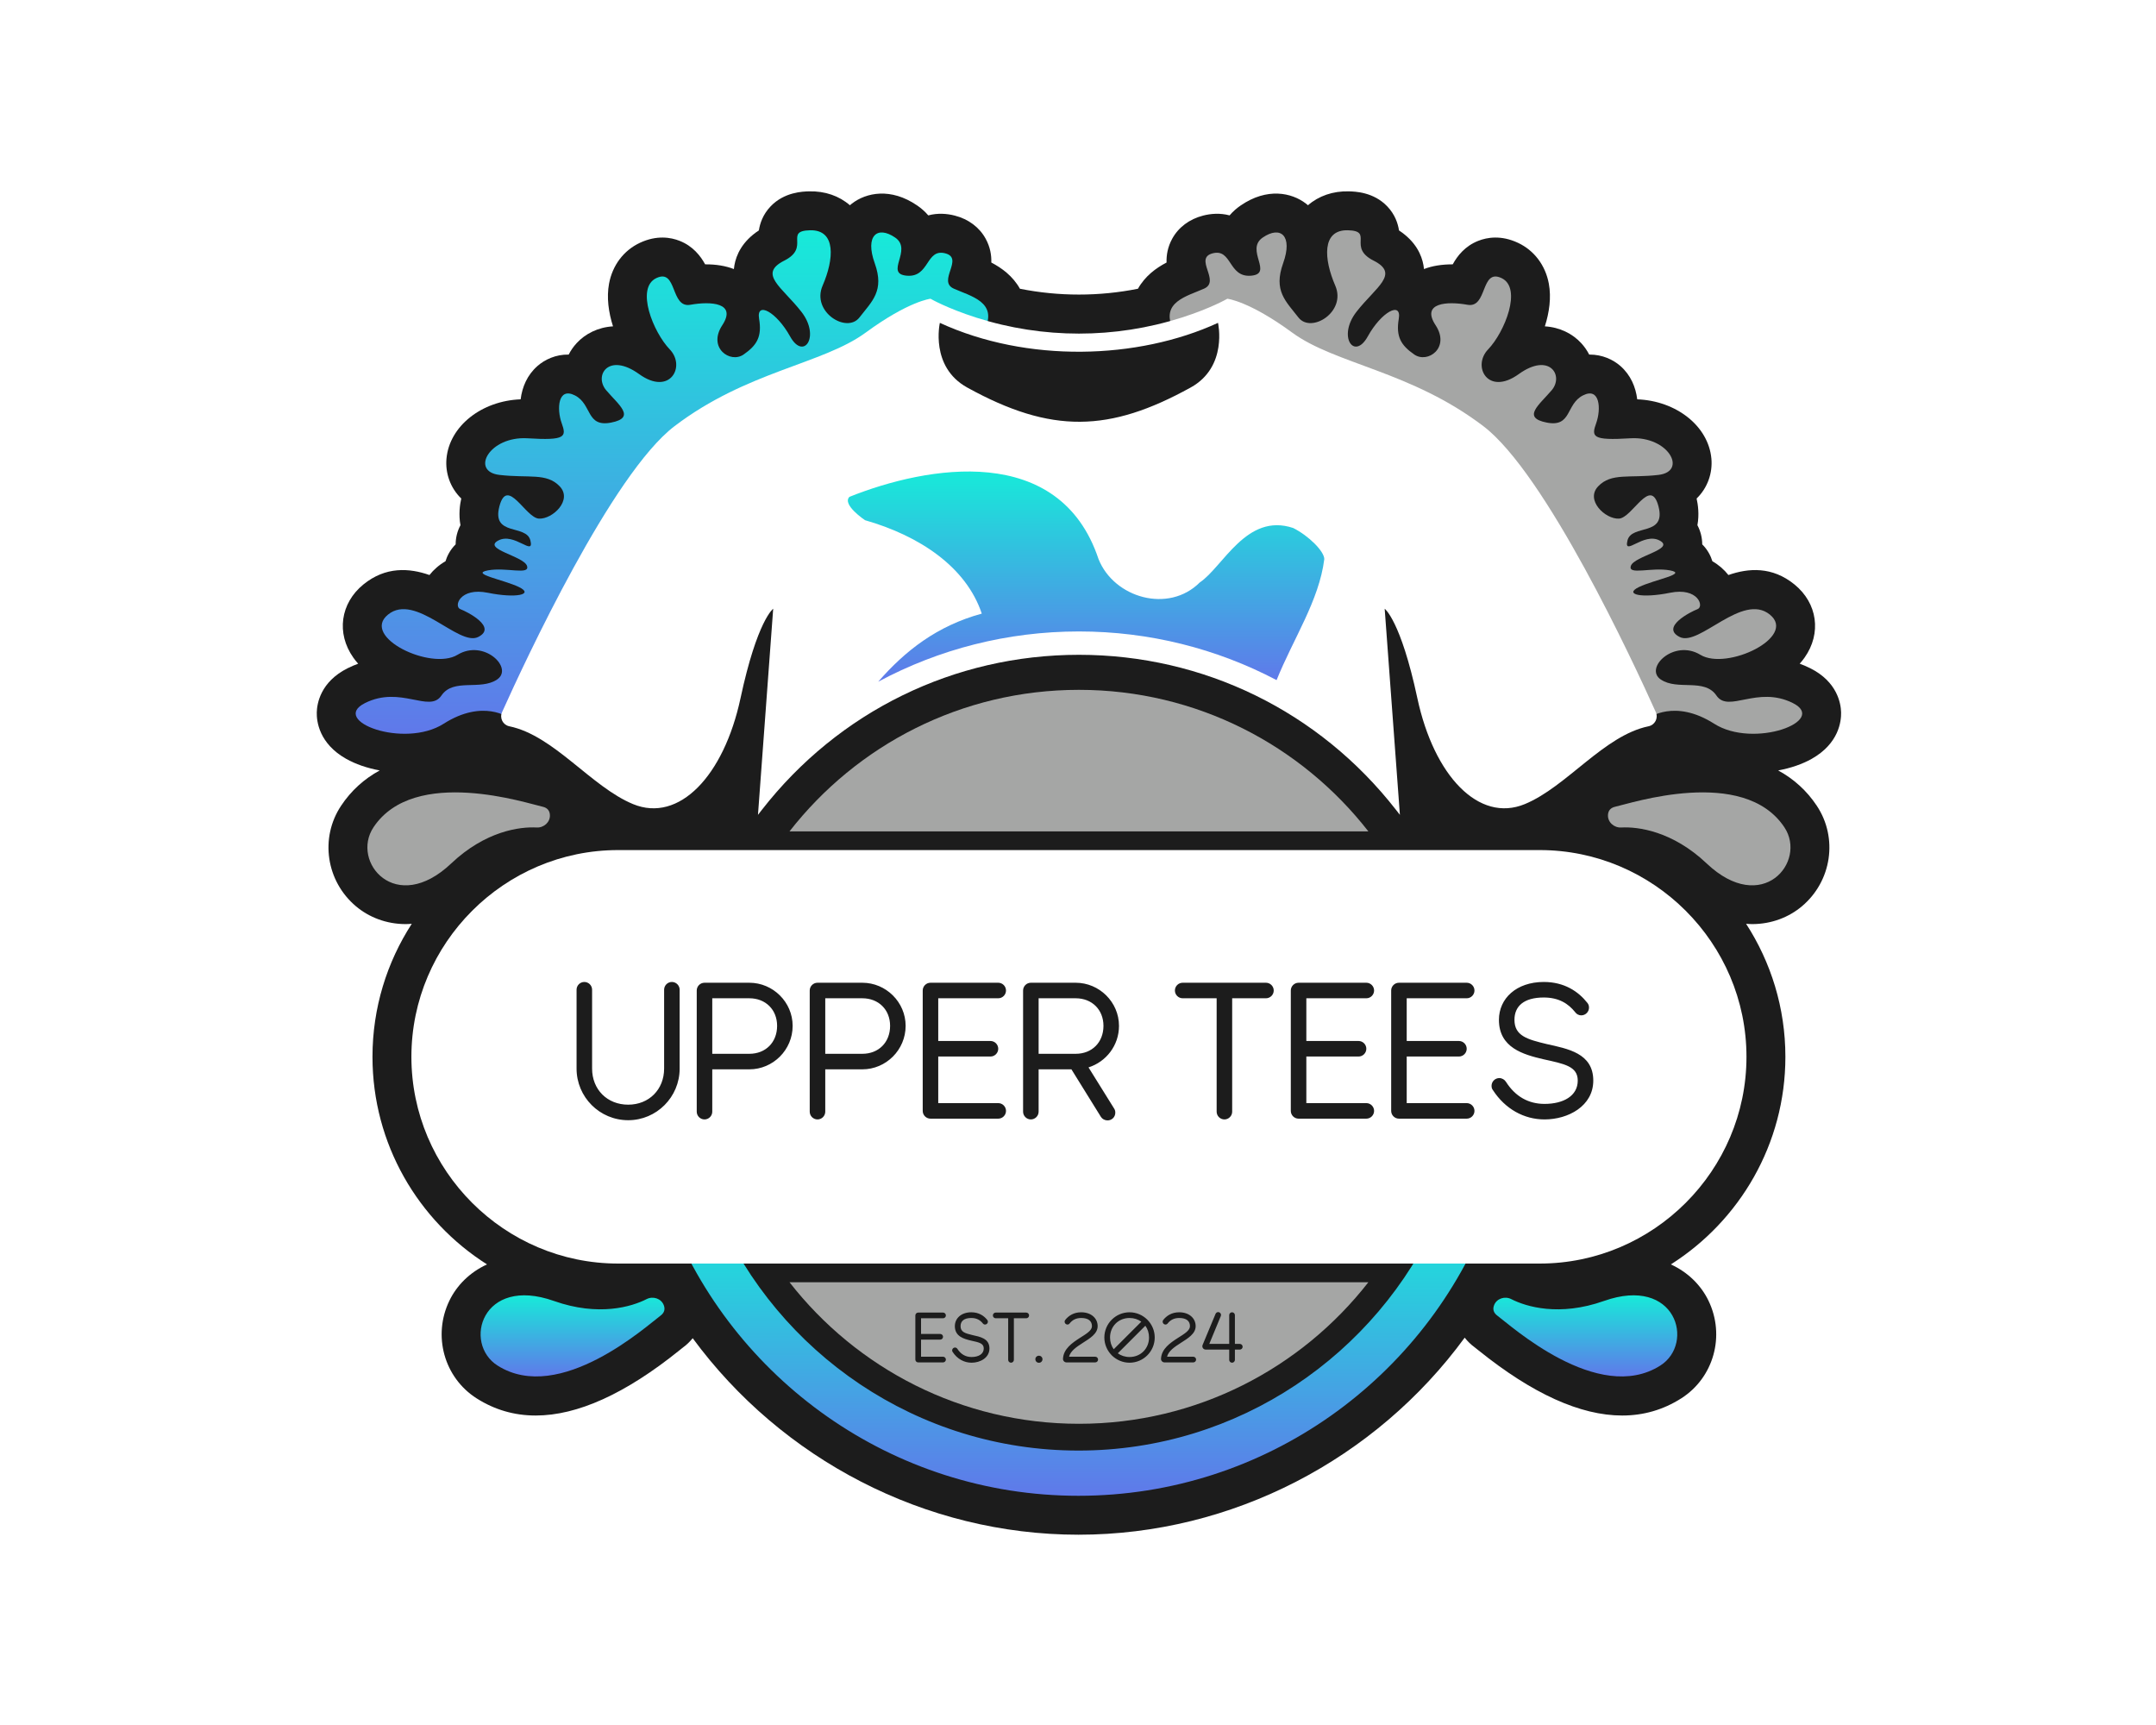 <?xml version="1.0" encoding="UTF-8" standalone="no" ?>
<!DOCTYPE svg PUBLIC "-//W3C//DTD SVG 1.1//EN" "http://www.w3.org/Graphics/SVG/1.1/DTD/svg11.dtd">
<svg xmlns="http://www.w3.org/2000/svg" xmlns:xlink="http://www.w3.org/1999/xlink" version="1.1" width="1280" height="1024" viewBox="0 0 1280 1024" xml:space="preserve">
<desc>Created with Fabric.js 5.3.0</desc>
<defs>
</defs>
<g transform="matrix(1 0 0 1 640 512)" id="background-logo"  >
<rect style="stroke: none; stroke-width: 0; stroke-dasharray: none; stroke-linecap: butt; stroke-dashoffset: 0; stroke-linejoin: miter; stroke-miterlimit: 4; fill: rgb(255,255,255); fill-opacity: 0; fill-rule: nonzero; opacity: 1;"  paint-order="stroke"  x="-640" y="-512" rx="0" ry="0" width="1280" height="1024" />
</g>
<g transform="matrix(2.513 0 0 2.513 640.556 512.308)" id="logo-logo"  >
<g style=""  paint-order="stroke"   >
		<g transform="matrix(0.924 0 0 0.924 0 0)"  >
<path style="stroke: none; stroke-width: 1; stroke-dasharray: none; stroke-linecap: butt; stroke-dashoffset: 0; stroke-linejoin: miter; stroke-miterlimit: 4; fill: rgb(28,28,28); fill-rule: nonzero; opacity: 1;"  paint-order="stroke"  transform=" translate(-350, -350)" d="M 528.778 326.328 C 532.002 325.739 534.969 324.713 537.369 323.357 C 544.31 319.436 544.925 313.747 544.868 311.483 C 544.812 309.25 543.93 303.679 536.979 300.203 C 536.068 299.748 535.17 299.364 534.286 299.042 C 534.739 298.538 535.155 298.019 535.529 297.488 C 539.915 291.275 538.847 283.577 532.931 278.77 C 527.251 274.155 521.2 274.574 516.057 276.374 C 514.982 275.004 513.603 273.796 511.959 272.85 C 511.556 271.546 510.797 269.947 509.363 268.537 C 509.356 266.794 508.928 265.13 508.131 263.634 C 508.643 260.896 508.275 258.346 507.927 256.818 C 510.782 254.055 512.032 250.236 511.708 246.629 C 510.959 238.267 502.682 231.823 492.747 231.458 C 492.352 228.313 491.077 225.253 488.442 222.937 C 486.581 221.301 483.823 220.015 480.581 220.015 C 480.541 220.015 480.502 220.015 480.462 220.016 C 479.929 218.973 479.251 217.992 478.429 217.098 C 476.218 214.697 472.967 213.027 469.128 212.801 C 470.273 209.216 470.794 205.411 470.142 201.887 C 469.274 197.198 466.403 193.393 462.265 191.45 C 457.932 189.417 454.341 190.051 452.092 190.942 C 448.711 192.28 446.762 194.771 445.574 196.947 C 442.777 196.946 440.342 197.334 438.223 198.153 C 438.191 197.827 438.146 197.496 438.086 197.16 C 437.628 194.592 436.154 191.121 431.836 188.282 C 431.557 186.468 430.806 184.208 428.852 182.148 C 425.343 178.444 420.565 178.327 418.995 178.288 C 414.949 178.185 411.302 179.456 408.561 181.839 C 408.378 181.681 408.205 181.54 408.043 181.415 C 404.403 178.607 398.105 177.262 391.345 181.905 C 390.375 182.571 389.394 183.403 388.519 184.432 C 386.062 183.775 383.704 183.984 381.743 184.486 C 378.257 185.377 375.455 187.473 373.853 190.39 C 372.672 192.538 372.344 194.638 372.403 196.486 C 369.746 197.87 366.923 199.918 365.088 203.188 C 355.159 205.17 344.84 205.17 334.912 203.188 C 333.077 199.918 330.254 197.87 327.597 196.486 C 327.656 194.638 327.328 192.538 326.147 190.39 C 324.545 187.473 321.743 185.377 318.257 184.486 C 316.296 183.983 313.938 183.776 311.481 184.432 C 310.606 183.403 309.625 182.571 308.654 181.904 C 301.894 177.264 295.596 178.608 291.957 181.415 C 291.795 181.54 291.622 181.681 291.439 181.839 C 288.698 179.456 285.07 178.187 281.005 178.288 C 279.435 178.327 274.657 178.444 271.148 182.148 C 269.196 184.205 268.445 186.463 268.165 188.275 C 263.857 191.095 262.374 194.582 261.914 197.16 C 261.854 197.496 261.809 197.827 261.777 198.153 C 259.656 197.334 257.179 196.928 254.426 196.947 C 253.238 194.771 251.289 192.28 247.908 190.942 C 245.659 190.051 242.068 189.417 237.735 191.45 C 233.597 193.393 230.726 197.198 229.858 201.887 C 229.206 205.411 229.727 209.216 230.872 212.801 C 227.034 213.027 223.782 214.697 221.571 217.098 C 220.748 217.992 220.071 218.973 219.538 220.016 C 216.267 219.953 213.442 221.282 211.558 222.937 C 208.923 225.253 207.647 228.313 207.253 231.458 C 197.319 231.824 189.041 238.268 188.292 246.629 C 187.968 250.236 189.218 254.055 192.073 256.818 C 191.724 258.346 191.357 260.895 191.869 263.634 C 191.072 265.13 190.644 266.794 190.637 268.536 C 189.204 269.947 188.443 271.546 188.041 272.85 C 186.397 273.796 185.018 275.004 183.943 276.374 C 178.798 274.574 172.747 274.155 167.068 278.771 C 161.153 283.577 160.085 291.275 164.471 297.488 C 164.845 298.019 165.261 298.538 165.714 299.042 C 164.83 299.364 163.931 299.748 163.022 300.203 C 156.07 303.679 155.188 309.25 155.132 311.483 C 155.074 313.747 155.691 319.436 162.631 323.357 C 165.031 324.713 167.998 325.738 171.223 326.328 C 167.22 328.509 163.907 331.503 161.343 335.364 C 155.878 343.589 157.515 354.638 165.149 361.063 C 168.47 363.858 172.911 365.615 177.872 365.615 C 178.381 365.615 178.901 365.572 179.42 365.534 C 173.075 375.344 169.374 387.016 169.374 399.543 C 169.374 421.853 181.078 441.471 198.659 452.615 C 194.223 454.639 190.932 457.992 189.06 461.839 C 184.691 470.81 187.682 481.571 196.015 486.868 C 200.608 489.789 205.644 491.247 211.105 491.247 C 221.774 491.247 234.064 485.684 247.834 474.593 C 248.266 474.244 248.601 473.971 248.801 473.82 C 249.753 473.133 250.548 472.333 251.248 471.481 C 273.96 502.387 310.594 521.718 349.879 521.718 C 389.294 521.718 425.942 502.346 448.63 471.345 C 449.348 472.245 450.177 473.082 451.171 473.8 C 451.399 473.971 451.734 474.244 452.166 474.593 C 465.938 485.685 478.226 491.247 488.895 491.247 C 494.355 491.247 499.392 489.789 503.984 486.87 C 512.318 481.571 515.309 470.81 510.94 461.839 C 509.067 457.992 505.776 454.639 501.34 452.615 C 518.922 441.471 530.626 421.854 530.626 399.543 C 530.626 387.016 526.925 375.344 520.58 365.534 C 521.099 365.572 521.619 365.615 522.128 365.615 C 527.088 365.615 531.53 363.857 534.851 361.063 C 542.485 354.638 544.122 343.589 538.657 335.363 C 536.093 331.503 532.779 328.509 528.778 326.328 z" stroke-linecap="round" />
</g>
		<g transform="matrix(0.924 0 0 0.924 -146.541 -5.706)"  >
<path style="stroke: none; stroke-width: 1; stroke-dasharray: none; stroke-linecap: butt; stroke-dashoffset: 0; stroke-linejoin: miter; stroke-miterlimit: 4; fill: rgb(165,166,165); fill-rule: nonzero; opacity: 1;"  paint-order="stroke"  transform=" translate(-191.409, -343.825)" d="M 189.507 350.11 C 198.295 341.791 207.097 340.685 211.353 340.92 C 213.19 341.021 214.844 339.546 214.74 337.709 C 214.685 336.745 214.211 335.884 212.833 335.595 C 209.158 334.824 180.084 325.136 169.632 340.87 C 163.775 349.685 175.311 363.551 189.507 350.11 z" stroke-linecap="round" />
</g>
		<g transform="matrix(0.924 0 0 0.924 -119.634 111.699)"  >
<linearGradient id="SVGID_497_541442" gradientUnits="userSpaceOnUse" gradientTransform="matrix(1 0 0 1 197.022 460.514)"  x1="0" y1="0" x2="0" y2="21">
<stop offset="0%" style="stop-color:rgb(23,234,217);stop-opacity: 1"/>
<stop offset="100%" style="stop-color:rgb(96,120,234);stop-opacity: 1"/>
</linearGradient>
<path style="stroke: none; stroke-width: 1; stroke-dasharray: none; stroke-linecap: butt; stroke-dashoffset: 0; stroke-linejoin: miter; stroke-miterlimit: 4; fill: url(#SVGID_497_541442); fill-rule: nonzero; opacity: 1;"  paint-order="stroke"  transform=" translate(-220.529, -470.883)" d="M 215.766 461.957 C 227.175 465.992 235.668 463.429 239.462 461.486 C 241.099 460.647 243.21 461.324 243.86 463.045 C 244.202 463.948 244.118 464.927 242.976 465.751 C 239.931 467.948 217.295 488.606 201.354 478.471 C 192.423 472.794 197.335 455.438 215.766 461.957 z" stroke-linecap="round" />
</g>
		<g transform="matrix(0.924 0 0 0.924 146.541 -5.706)"  >
<path style="stroke: none; stroke-width: 1; stroke-dasharray: none; stroke-linecap: butt; stroke-dashoffset: 0; stroke-linejoin: miter; stroke-miterlimit: 4; fill: rgb(165,166,165); fill-rule: nonzero; opacity: 1;"  paint-order="stroke"  transform=" translate(-508.591, -343.825)" d="M 510.493 350.11 C 501.705 341.791 492.903 340.685 488.647 340.92 C 486.81 341.021 485.156 339.546 485.26 337.709 C 485.315 336.745 485.789 335.884 487.167 335.595 C 490.842 334.824 519.916 325.136 530.368 340.87 C 536.225 349.685 524.689 363.551 510.493 350.11 z" stroke-linecap="round" />
</g>
		<g transform="matrix(0.924 0 0 0.924 119.633 111.699)"  >
<linearGradient id="SVGID_497_541443" gradientUnits="userSpaceOnUse" gradientTransform="matrix(1 0 0 1 455.963 460.514)"  x1="0" y1="0" x2="0" y2="21">
<stop offset="0%" style="stop-color:rgb(23,234,217);stop-opacity: 1"/>
<stop offset="100%" style="stop-color:rgb(96,120,234);stop-opacity: 1"/>
</linearGradient>
<path style="stroke: none; stroke-width: 1; stroke-dasharray: none; stroke-linecap: butt; stroke-dashoffset: 0; stroke-linejoin: miter; stroke-miterlimit: 4; fill: url(#SVGID_497_541443); fill-rule: nonzero; opacity: 1;"  paint-order="stroke"  transform=" translate(-479.471, -470.883)" d="M 484.234 461.957 C 472.825 465.992 464.332 463.429 460.538 461.486 C 458.901 460.647 456.791 461.324 456.139 463.045 C 455.798 463.948 455.882 464.927 457.023 465.751 C 460.069 467.948 482.705 488.606 498.646 478.471 C 507.577 472.794 502.665 455.438 484.234 461.957 z" stroke-linecap="round" />
</g>
		<g transform="matrix(0.924 0 0 0.924 -96.15 -90.001)"  >
<linearGradient id="SVGID_497_541444" gradientUnits="userSpaceOnUse" gradientTransform="matrix(1 0 0 1 165.079 188.234)"  x1="0" y1="0" x2="0" y2="129">
<stop offset="0%" style="stop-color:rgb(23,234,217);stop-opacity: 1"/>
<stop offset="100%" style="stop-color:rgb(96,120,234);stop-opacity: 1"/>
</linearGradient>
<path style="stroke: none; stroke-width: 1; stroke-dasharray: none; stroke-linecap: butt; stroke-dashoffset: 0; stroke-linejoin: miter; stroke-miterlimit: 4; fill: url(#SVGID_497_541444); fill-rule: nonzero; opacity: 1;"  paint-order="stroke"  transform=" translate(-245.944, -252.598)" d="M 204.323 312.921 C 204.323 312.921 197.716 307.929 187.586 314.389 C 177.456 320.849 158.369 313.655 167.472 309.104 C 176.575 304.552 183.915 311.746 186.999 307.195 C 190.082 302.644 196.927 306.001 201.24 303.084 C 205.553 300.167 197.863 292.66 191.11 296.771 C 184.356 300.882 166.297 292.22 173.345 286.494 C 180.392 280.768 191.403 294.715 196.395 292.22 C 201.387 289.724 193.605 285.765 191.844 285.101 C 190.082 284.438 191.697 279.447 198.891 280.915 C 206.085 282.383 210.783 281.355 206.819 279.447 C 202.855 277.538 194.193 276.07 198.891 275.189 C 203.589 274.308 209.755 276.51 208.874 274.014 C 207.994 271.518 197.423 269.757 201.534 267.554 C 205.644 265.352 210.783 271.812 209.755 267.554 C 208.728 263.297 199.79 266.582 201.827 258.819 C 203.864 251.056 208.489 261.792 211.958 261.957 C 215.426 262.122 220.601 257.222 217.243 253.698 C 213.884 250.175 209.315 251.662 201.827 250.781 C 194.339 249.9 199.239 240.815 209.04 241.421 C 218.84 242.027 219.005 241.035 217.738 237.512 C 216.472 233.988 216.748 228.207 221.152 230.465 C 225.557 232.722 223.96 238.668 230.401 237.402 C 236.843 236.136 232.328 232.887 229.135 229.143 C 225.942 225.4 229.686 219.343 237.559 225.014 C 245.432 230.685 249.561 223.032 245.377 218.683 C 241.192 214.333 236.568 202.992 241.963 200.459 C 247.359 197.926 245.487 208.222 250.662 207.286 C 255.838 206.35 262.609 206.735 258.811 212.516 C 255.012 218.297 260.847 222.371 264.261 220.004 C 267.674 217.637 268.996 215.434 268.225 210.865 C 267.454 206.295 272.685 209.103 276.153 215.379 C 279.622 221.656 283.971 215.379 279.016 209.048 C 274.061 202.716 267.895 199.413 274.667 195.999 C 281.439 192.586 274.507 188.402 281.249 188.236 C 287.99 188.071 287.385 195.669 284.467 202.386 C 281.549 209.103 290.633 214.719 293.881 210.534 C 297.13 206.35 300.323 203.707 297.79 196.66 C 295.258 189.613 298.451 186.97 303.021 190.108 C 307.59 193.247 300.158 199.358 305.994 199.853 C 311.83 200.349 310.839 192.861 315.794 194.128 C 320.749 195.394 313.702 201.23 317.996 203.157 C 322.29 205.084 329.282 206.57 325.924 213.562 C 325.924 213.562 314.527 209.874 312.931 209.708 C 311.334 209.543 309.958 209.598 309.627 209.543 C 309.297 209.488 297.185 219.619 297.185 219.619 L 238.495 254.194 L 216.913 289.1 L 204.323 312.921 z" stroke-linecap="round" />
</g>
		<g transform="matrix(0.924 0 0 0.924 96.15 -90.001)"  >
<path style="stroke: none; stroke-width: 1; stroke-dasharray: none; stroke-linecap: butt; stroke-dashoffset: 0; stroke-linejoin: miter; stroke-miterlimit: 4; fill: rgb(165,166,165); fill-rule: nonzero; opacity: 1;"  paint-order="stroke"  transform=" translate(-454.056, -252.598)" d="M 495.677 312.921 C 495.677 312.921 502.284 307.929 512.414 314.389 C 522.544 320.849 541.631 313.655 532.528 309.104 C 523.425 304.552 516.085 311.746 513.001 307.195 C 509.918 302.644 503.073 306.001 498.76 303.084 C 494.447 300.167 502.137 292.66 508.89 296.771 C 515.644 300.882 533.703 292.22 526.655 286.494 C 519.608 280.768 508.597 294.715 503.605 292.22 C 498.613 289.724 506.395 285.765 508.156 285.101 C 509.918 284.438 508.303 279.447 501.109 280.915 C 493.915 282.383 489.217 281.355 493.181 279.447 C 497.145 277.538 505.807 276.07 501.109 275.189 C 496.411 274.308 490.245 276.51 491.125 274.014 C 492.006 271.518 502.577 269.757 498.466 267.554 C 494.356 265.352 489.217 271.812 490.245 267.554 C 491.272 263.297 500.21 266.582 498.173 258.819 C 496.136 251.056 491.511 261.792 488.043 261.957 C 484.574 262.122 479.399 257.222 482.757 253.698 C 486.116 250.175 490.685 251.662 498.173 250.781 C 505.661 249.9 500.76 240.815 490.96 241.421 C 481.16 242.027 480.995 241.035 482.262 237.512 C 483.528 233.988 483.253 228.207 478.848 230.465 C 474.443 232.722 476.04 238.668 469.599 237.402 C 463.157 236.136 467.672 232.887 470.865 229.143 C 474.058 225.4 470.314 219.343 462.441 225.014 C 454.568 230.685 450.439 223.032 454.623 218.683 C 458.808 214.333 463.432 202.992 458.037 200.459 C 452.641 197.926 454.513 208.222 449.338 207.286 C 444.162 206.35 437.391 206.735 441.189 212.516 C 444.988 218.297 439.152 222.371 435.739 220.004 C 432.325 217.637 431.004 215.434 431.775 210.865 C 432.546 206.295 427.315 209.103 423.847 215.379 C 420.378 221.656 416.029 215.379 420.984 209.048 C 425.939 202.716 432.105 199.413 425.333 195.999 C 418.561 192.586 425.493 188.402 418.751 188.236 C 412.01 188.071 412.615 195.669 415.533 202.386 C 418.451 209.103 409.367 214.719 406.119 210.534 C 402.87 206.35 399.677 203.707 402.21 196.66 C 404.742 189.613 401.549 186.97 396.979 190.108 C 392.409 193.247 399.842 199.358 394.006 199.853 C 388.17 200.349 389.161 192.861 384.206 194.128 C 379.251 195.394 386.298 201.23 382.004 203.157 C 377.71 205.084 370.717 206.57 374.076 213.562 C 374.076 213.562 385.473 209.874 387.069 209.708 C 388.666 209.543 390.042 209.598 390.373 209.543 C 390.703 209.488 402.815 219.619 402.815 219.619 L 461.505 254.194 L 483.087 289.1 L 495.677 312.921 z" stroke-linecap="round" />
</g>
		<g transform="matrix(0.924 0 0 0.924 0 115.934)"  >
<linearGradient id="SVGID_497_541445" gradientUnits="userSpaceOnUse" gradientTransform="matrix(1 0 0 1 245.129 439.168)"  x1="0" y1="0" x2="0" y2="73">
<stop offset="0%" style="stop-color:rgb(23,234,217);stop-opacity: 1"/>
<stop offset="100%" style="stop-color:rgb(96,120,234);stop-opacity: 1"/>
</linearGradient>
<path style="stroke: none; stroke-width: 1; stroke-dasharray: none; stroke-linecap: butt; stroke-dashoffset: 0; stroke-linejoin: miter; stroke-miterlimit: 4; fill: url(#SVGID_497_541445); fill-rule: nonzero; opacity: 1;"  paint-order="stroke"  transform=" translate(-350, -475.467)" d="M 441.878 440.376 C 426.186 475.591 390.855 500.204 349.879 500.204 C 308.591 500.204 273.035 475.214 257.527 439.567 C 253.395 439.74 249.263 439.824 245.129 439.801 C 261.345 481.851 302.181 511.766 349.879 511.766 C 397.817 511.766 438.822 481.551 454.871 439.168 C 450.534 439.497 446.206 439.93 441.878 440.376 z" stroke-linecap="round" />
</g>
		<g transform="matrix(0.924 0 0 0.924 0 45.779)"  >
<path style="stroke: none; stroke-width: 1; stroke-dasharray: none; stroke-linecap: butt; stroke-dashoffset: 0; stroke-linejoin: miter; stroke-miterlimit: 4; fill: rgb(255,255,255); fill-rule: nonzero; opacity: 1;"  paint-order="stroke"  transform=" translate(-350, -399.543)" d="M 467.821 452.397 L 232.179 452.397 C 203.11 452.397 179.325 428.612 179.325 399.543 L 179.325 399.543 C 179.325 370.473 203.11 346.689 232.179 346.689 L 467.821 346.689 C 496.89 346.689 520.675 370.473 520.675 399.543 L 520.675 399.543 C 520.675 428.612 496.89 452.397 467.821 452.397 z" stroke-linecap="round" />
</g>
		<g transform="matrix(0.924 0 0 0.924 0 115.747)"  >
<path style="stroke: none; stroke-width: 1; stroke-dasharray: none; stroke-linecap: butt; stroke-dashoffset: 0; stroke-linejoin: miter; stroke-miterlimit: 4; fill: rgb(165,166,165); fill-rule: nonzero; opacity: 1;"  paint-order="stroke"  transform=" translate(-350, -475.265)" d="M 350 493.359 C 380.08 493.359 406.834 479.185 424.002 457.171 L 275.998 457.171 C 293.166 479.185 319.92 493.359 350 493.359 z" stroke-linecap="round" />
</g>
		<g transform="matrix(0.924 0 0 0.924 0 -24.19)"  >
<path style="stroke: none; stroke-width: 1; stroke-dasharray: none; stroke-linecap: butt; stroke-dashoffset: 0; stroke-linejoin: miter; stroke-miterlimit: 4; fill: rgb(165,166,165); fill-rule: nonzero; opacity: 1;"  paint-order="stroke"  transform=" translate(-350, -323.821)" d="M 350 305.727 C 319.92 305.727 293.166 319.9 275.998 341.914 L 424.002 341.914 C 406.834 319.9 380.08 305.727 350 305.727 z" stroke-linecap="round" />
</g>
		<g transform="matrix(0.924 0 0 0.924 0 -72.337)"  >
<path style="stroke: none; stroke-width: 1; stroke-dasharray: none; stroke-linecap: butt; stroke-dashoffset: 0; stroke-linejoin: miter; stroke-miterlimit: 4; fill: rgb(255,255,255); fill-rule: nonzero; opacity: 1;"  paint-order="stroke"  transform=" translate(-350, -271.715)" d="M 497.494 311.427 C 491.659 298.447 469.377 250.489 453.425 238.336 C 434.927 224.241 415.547 222.48 404.535 214.405 C 393.524 206.33 387.945 205.742 387.945 205.742 C 387.945 205.742 383.811 208.155 376.23 210.576 C 359.194 216.016 340.805 216.016 323.769 210.576 C 316.188 208.156 312.055 205.744 312.055 205.744 C 312.055 205.744 306.476 206.332 295.465 214.407 C 284.453 222.482 265.073 224.243 246.575 238.338 C 230.623 250.491 208.341 298.449 202.506 311.429 C 201.819 312.955 202.726 314.707 204.365 315.045 C 215.775 317.399 225.277 330.518 236.004 334.943 C 247.749 339.788 259.217 327.749 263.475 307.856 C 267.733 287.962 271.827 284.993 271.827 284.993 L 267.936 337.687 L 268.936 336.406 C 288.58 311.217 318.127 296.771 349.999 296.771 C 381.873 296.771 411.42 311.217 431.064 336.406 L 432.064 337.687 L 428.173 284.991 C 428.173 284.991 432.267 287.96 436.525 307.853 C 440.783 327.747 452.251 339.786 463.996 334.941 C 474.723 330.516 484.225 317.397 495.635 315.043 C 497.274 314.705 498.181 312.953 497.494 311.427 z M 378.559 228.442 C 357.808 239.891 342.995 240.336 321.441 228.444 C 311.861 223.159 314.441 211.911 314.441 211.911 C 336.701 222.144 365.005 221.358 385.559 211.909 C 385.559 211.909 388.139 223.157 378.559 228.442 z" stroke-linecap="round" />
</g>
		<g transform="matrix(0.924 0 0 0.924 1.686 -67.654)"  >
<linearGradient id="SVGID_501_541447" gradientUnits="userSpaceOnUse" gradientTransform="matrix(1 0 0 1 290.918 249.912)"  x1="0" y1="0" x2="0" y2="54">
<stop offset="0%" style="stop-color:rgb(23,234,217);stop-opacity: 1"/>
<stop offset="100%" style="stop-color:rgb(96,120,234);stop-opacity: 1"/>
</linearGradient>
<path style="stroke: none; stroke-width: 1; stroke-dasharray: none; stroke-linecap: butt; stroke-dashoffset: 0; stroke-linejoin: miter; stroke-miterlimit: 4; fill: url(#SVGID_501_541447); fill-rule: nonzero; opacity: 1;"  paint-order="stroke"  transform=" translate(-351.825, -276.783)" d="M 400.536 303.241 C 404.808 292.639 411.406 282.912 412.731 272.309 C 412.731 270.319 408.751 266.339 404.77 264.349 C 392.828 260.368 386.858 274.3 380.887 278.28 C 372.926 286.241 358.994 282.261 355.013 272.309 C 345.062 242.455 311.227 248.426 291.325 256.387 C 289.334 258.378 295.305 262.358 295.305 262.358 C 309.237 266.339 321.179 274.3 325.159 286.241 C 313.737 289.357 305.573 295.733 298.674 303.654 C 314.218 295.315 331.739 290.8 349.999 290.8 C 367.953 290.8 385.188 295.169 400.536 303.241 z" stroke-linecap="round" />
</g>
</g>
</g>
<g transform="matrix(1.921 0 0 1.921 640.267 622.754)" id="text-logo"  >
<g style=""  paint-order="stroke"   >
		<g transform="matrix(1 0 0 1 0 0)" id="text-logo-path-0"  >
<filter id="SVGID_541436" y="-24.573%" height="149.147%" x="-21.052%" width="142.103%" >
	<feGaussianBlur in="SourceAlpha" stdDeviation="0.652"></feGaussianBlur>
	<feOffset dx="2" dy="0.652" result="oBlur" ></feOffset>
	<feFlood flood-color="rgb(55,182,255)" flood-opacity="1"/>
	<feComposite in2="oBlur" operator="in" />
	<feMerge>
		<feMergeNode></feMergeNode>
		<feMergeNode in="SourceGraphic"></feMergeNode>
	</feMerge>
</filter>
<path style="stroke: rgb(255,255,255); stroke-width: 0; stroke-dasharray: none; stroke-linecap: butt; stroke-dashoffset: 0; stroke-linejoin: miter; stroke-miterlimit: 4; fill: rgb(28,28,28); fill-rule: nonzero; opacity: 1;filter: url(#SVGID_541436);"  paint-order="stroke"  transform=" translate(-159.75, 20.85)" d="M 29.7 -39.84 L 29.7 -15.48 C 29.7 -9 25.02 -4.32 18.6 -4.32 C 12.12 -4.32 7.44 -9 7.44 -15.48 L 7.44 -39.84 C 7.44 -41.16 6.36 -42.24 5.04 -42.24 C 3.72 -42.24 2.64 -41.16 2.64 -39.84 L 2.64 -15.48 C 2.64 -6.66 9.78 0.48 18.6 0.48 C 27.36 0.48 34.5 -6.66 34.5 -15.48 L 34.5 -39.84 C 34.5 -41.16 33.42 -42.24 32.1 -42.24 C 30.78 -42.24 29.7 -41.16 29.7 -39.84 Z M 44.58 -2.16 L 44.58 -15.24 L 56.04 -15.24 C 63.36 -15.24 69.42 -21.24 69.42 -28.68 C 69.42 -36 63.36 -42 56.04 -42 L 42.24 -42 C 42.24 -42 42.24 -42 42.24 -42 L 42.18 -42 C 40.86 -42 39.78 -40.92 39.78 -39.6 L 39.78 -2.16 C 39.78 -0.84 40.86 0.24 42.18 0.24 C 43.5 0.24 44.58 -0.84 44.58 -2.16 Z M 44.58 -20.04 L 44.58 -37.2 L 56.04 -37.2 C 61.08 -37.2 64.62 -33.66 64.62 -28.68 C 64.62 -23.58 61.08 -20.04 56.04 -20.04 Z M 79.5 -2.16 L 79.5 -15.24 L 90.96 -15.24 C 98.28 -15.24 104.34 -21.24 104.34 -28.68 C 104.34 -36 98.28 -42 90.96 -42 L 77.16 -42 C 77.16 -42 77.16 -42 77.16 -42 L 77.1 -42 C 75.78 -42 74.7 -40.92 74.7 -39.6 L 74.7 -2.16 C 74.7 -0.84 75.78 0.24 77.1 0.24 C 78.42 0.24 79.5 -0.84 79.5 -2.16 Z M 79.5 -20.04 L 79.5 -37.2 L 90.96 -37.2 C 96 -37.2 99.54 -33.66 99.54 -28.68 C 99.54 -23.58 96 -20.04 90.96 -20.04 Z M 112.02 0 L 132.96 0 C 134.28 0 135.36 -1.08 135.36 -2.4 C 135.36 -3.72 134.28 -4.8 132.96 -4.8 L 114.42 -4.8 L 114.42 -19.2 L 130.56 -19.2 C 131.88 -19.2 132.96 -20.28 132.96 -21.6 C 132.96 -22.92 131.88 -24 130.56 -24 L 114.42 -24 L 114.42 -37.2 L 132.96 -37.2 C 134.28 -37.2 135.36 -38.28 135.36 -39.6 C 135.36 -40.92 134.28 -42 132.96 -42 L 112.02 -42 C 110.7 -42 109.62 -40.92 109.62 -39.6 L 109.62 -2.4 C 109.62 -1.08 110.7 0 112.02 0 Z M 145.44 -2.16 L 145.44 -15.24 L 155.58 -15.24 L 164.7 -0.54 C 165.12 0.12 165.9 0.54 166.74 0.54 C 168.06 0.54 169.14 -0.48 169.14 -1.86 C 169.14 -2.34 169.02 -2.76 168.78 -3.12 L 160.86 -15.84 C 166.32 -17.58 170.28 -22.62 170.28 -28.68 C 170.28 -36 164.22 -42 156.9 -42 L 143.1 -42 C 143.1 -42 143.1 -42 143.1 -42 L 143.04 -42 C 141.72 -42 140.64 -40.92 140.64 -39.6 L 140.64 -2.16 C 140.64 -0.84 141.72 0.24 143.04 0.24 C 144.36 0.24 145.44 -0.84 145.44 -2.16 Z M 145.44 -20.04 L 145.44 -37.2 L 156.9 -37.2 C 161.94 -37.2 165.48 -33.66 165.48 -28.68 C 165.48 -23.58 161.94 -20.04 156.9 -20.04 Z M 205.26 -2.16 L 205.26 -37.2 L 215.7 -37.2 C 217.02 -37.2 218.1 -38.28 218.1 -39.6 C 218.1 -40.92 217.02 -42 215.7 -42 L 189.96 -42 C 188.64 -42 187.56 -40.92 187.56 -39.6 C 187.56 -38.28 188.64 -37.2 189.96 -37.2 L 200.46 -37.2 L 200.46 -2.16 C 200.46 -0.84 201.54 0.24 202.86 0.24 C 204.18 0.24 205.26 -0.84 205.26 -2.16 Z M 225.78 0 L 246.72 0 C 248.04 0 249.12 -1.08 249.12 -2.4 C 249.12 -3.72 248.04 -4.8 246.72 -4.8 L 228.18 -4.8 L 228.18 -19.2 L 244.32 -19.2 C 245.64 -19.2 246.72 -20.28 246.72 -21.6 C 246.72 -22.92 245.64 -24 244.32 -24 L 228.18 -24 L 228.18 -37.2 L 246.72 -37.2 C 248.04 -37.2 249.12 -38.28 249.12 -39.6 C 249.12 -40.92 248.04 -42 246.72 -42 L 225.78 -42 C 224.46 -42 223.38 -40.92 223.38 -39.6 L 223.38 -2.4 C 223.38 -1.08 224.46 0 225.78 0 Z M 256.8 0 L 277.74 0 C 279.06 0 280.14 -1.08 280.14 -2.4 C 280.14 -3.72 279.06 -4.8 277.74 -4.8 L 259.2 -4.8 L 259.2 -19.2 L 275.34 -19.2 C 276.66 -19.2 277.74 -20.28 277.74 -21.6 C 277.74 -22.92 276.66 -24 275.34 -24 L 259.2 -24 L 259.2 -37.2 L 277.74 -37.2 C 279.06 -37.2 280.14 -38.28 280.14 -39.6 C 280.14 -40.92 279.06 -42 277.74 -42 L 256.8 -42 C 255.48 -42 254.4 -40.92 254.4 -39.6 L 254.4 -2.4 C 254.4 -1.08 255.48 0 256.8 0 Z M 285.84 -8.82 C 289.62 -3 295.44 0.24 301.8 0.24 C 309.12 0.24 316.86 -3.9 316.86 -11.76 C 316.86 -20.28 308.88 -21.6 302.52 -23.04 C 296.52 -24.48 292.5 -25.56 292.5 -30.54 C 292.5 -34.74 295.38 -37.44 301.56 -37.44 C 306.24 -37.44 309.18 -35.52 311.28 -32.88 C 311.7 -32.28 312.42 -31.92 313.14 -31.92 C 314.46 -31.92 315.54 -33 315.54 -34.32 C 315.54 -34.92 315.36 -35.4 315 -35.82 C 312.24 -39.3 307.92 -42.24 301.56 -42.24 C 293.1 -42.24 287.7 -37.14 287.7 -30.54 C 287.7 -21.9 295.26 -19.8 301.44 -18.36 C 307.92 -16.92 312.06 -16.2 312.06 -11.76 C 312.06 -7.02 307.62 -4.56 301.8 -4.56 C 296.88 -4.56 292.8 -6.78 289.86 -11.4 C 289.44 -12.06 288.66 -12.54 287.82 -12.54 C 286.5 -12.54 285.42 -11.46 285.42 -10.14 C 285.42 -9.66 285.54 -9.18 285.84 -8.82 Z" stroke-linecap="round" />
</g>
</g>
</g>
<g transform="matrix(1.921 0 0 1.921 640.59 793.929)" id="tagline-3ede725d-92c2-427c-8cc3-4ce73ac17c06-logo"  >
<g style=""  paint-order="stroke"   >
		<g transform="matrix(1 0 0 1 0 0)" id="tagline-3ede725d-92c2-427c-8cc3-4ce73ac17c06-logo-path-0"  >
<path style="stroke: none; stroke-width: 0; stroke-dasharray: none; stroke-linecap: butt; stroke-dashoffset: 0; stroke-linejoin: miter; stroke-miterlimit: 4; fill: rgb(28,28,28); fill-rule: nonzero; opacity: 1;"  paint-order="stroke"  transform=" translate(-51.545, 7.72)" d="M 1.85 0 L 9.53 0 C 10.01 0 10.41 -0.4 10.41 -0.88 C 10.41 -1.36 10.01 -1.76 9.53 -1.76 L 2.73 -1.76 L 2.73 -7.04 L 8.65 -7.04 C 9.13 -7.04 9.53 -7.44 9.53 -7.92 C 9.53 -8.4 9.13 -8.8 8.65 -8.8 L 2.73 -8.8 L 2.73 -13.64 L 9.53 -13.64 C 10.01 -13.64 10.41 -14.04 10.41 -14.52 C 10.41 -15 10.01 -15.4 9.53 -15.4 L 1.85 -15.4 C 1.36 -15.4 0.97 -15 0.97 -14.52 L 0.97 -0.88 C 0.97 -0.4 1.36 0 1.85 0 Z M 12.5 -3.23 C 13.88 -1.1 16.02 0.09 18.35 0.09 C 21.03 0.09 23.87 -1.43 23.87 -4.31 C 23.87 -7.44 20.94 -7.92 18.61 -8.45 C 16.41 -8.98 14.94 -9.37 14.94 -11.2 C 14.94 -12.74 15.99 -13.73 18.26 -13.73 C 19.98 -13.73 21.05 -13.02 21.82 -12.06 C 21.98 -11.84 22.24 -11.7 22.51 -11.7 C 22.99 -11.7 23.39 -12.1 23.39 -12.58 C 23.39 -12.8 23.32 -12.98 23.19 -13.13 C 22.18 -14.41 20.59 -15.49 18.26 -15.49 C 15.16 -15.49 13.18 -13.62 13.18 -11.2 C 13.18 -8.03 15.95 -7.26 18.22 -6.73 C 20.59 -6.2 22.11 -5.94 22.11 -4.31 C 22.11 -2.57 20.48 -1.67 18.35 -1.67 C 16.54 -1.67 15.05 -2.49 13.97 -4.18 C 13.82 -4.42 13.53 -4.6 13.22 -4.6 C 12.74 -4.6 12.34 -4.2 12.34 -3.72 C 12.34 -3.54 12.39 -3.37 12.5 -3.23 Z M 31.42 -0.79 L 31.42 -13.64 L 35.24 -13.64 C 35.73 -13.64 36.12 -14.04 36.12 -14.52 C 36.12 -15 35.73 -15.4 35.24 -15.4 L 25.81 -15.4 C 25.32 -15.4 24.93 -15 24.93 -14.52 C 24.93 -14.04 25.32 -13.64 25.81 -13.64 L 29.66 -13.64 L 29.66 -0.79 C 29.66 -0.31 30.05 0.09 30.54 0.09 C 31.02 0.09 31.42 -0.31 31.42 -0.79 Z M 40.26 -0.99 L 40.26 -0.97 L 40.26 -0.99 C 40.26 -1.58 39.78 -2.07 39.16 -2.07 C 38.54 -2.07 38.06 -1.58 38.06 -0.99 C 38.06 -0.37 38.54 0.11 39.16 0.11 C 39.78 0.11 40.26 -0.37 40.26 -0.99 Z M 38.06 -0.97 L 38.06 -0.99 C 38.06 -0.99 38.06 -0.99 38.06 -0.99 Z M 56.56 -1.76 L 48.47 -1.76 C 48.93 -3.54 50.71 -4.75 52.71 -6.03 C 54.87 -7.41 57.31 -8.84 57.31 -11.2 C 57.31 -13.62 55.33 -15.49 52.23 -15.49 C 49.9 -15.49 48.31 -14.41 47.3 -13.13 C 47.17 -12.98 47.1 -12.8 47.1 -12.58 C 47.1 -12.1 47.5 -11.7 47.98 -11.7 C 48.25 -11.7 48.51 -11.84 48.66 -12.06 C 49.43 -13.02 50.51 -13.73 52.23 -13.73 C 54.49 -13.73 55.55 -12.74 55.55 -11.2 C 55.55 -9.88 53.92 -8.89 51.74 -7.52 C 49.48 -6.05 46.75 -4.22 46.6 -1.12 C 46.57 -0.51 47.08 0 47.7 0 L 56.56 0 C 57.05 0 57.44 -0.4 57.44 -0.88 C 57.44 -1.36 57.05 -1.76 56.56 -1.76 Z M 67.17 -1.67 C 65.78 -1.67 64.53 -2.09 63.54 -2.82 L 72.05 -11.33 C 72.78 -10.34 73.19 -9.09 73.19 -7.7 C 73.19 -4.27 70.6 -1.67 67.17 -1.67 Z M 59.38 -7.7 C 59.38 -5.59 60.24 -3.67 61.6 -2.27 L 61.73 -2.13 C 63.14 -0.77 65.05 0.09 67.17 0.09 C 71.46 0.09 74.95 -3.41 74.95 -7.7 C 74.95 -9.81 74.1 -11.73 72.73 -13.13 L 72.6 -13.27 C 71.19 -14.63 69.28 -15.49 67.17 -15.49 C 62.88 -15.49 59.38 -11.99 59.38 -7.7 Z M 61.14 -7.7 C 61.14 -11.13 63.73 -13.73 67.17 -13.73 C 68.55 -13.73 69.81 -13.31 70.8 -12.58 L 62.28 -4.07 C 61.56 -5.06 61.14 -6.31 61.14 -7.7 Z M 86.86 -1.76 L 78.76 -1.76 C 79.22 -3.54 81 -4.75 83.01 -6.03 C 85.16 -7.41 87.6 -8.84 87.6 -11.2 C 87.6 -13.62 85.62 -15.49 82.52 -15.49 C 80.19 -15.49 78.61 -14.41 77.59 -13.13 C 77.46 -12.98 77.4 -12.8 77.4 -12.58 C 77.4 -12.1 77.79 -11.7 78.28 -11.7 C 78.54 -11.7 78.8 -11.84 78.96 -12.06 C 79.73 -13.02 80.81 -13.73 82.52 -13.73 C 84.79 -13.73 85.84 -12.74 85.84 -11.2 C 85.84 -9.88 84.22 -8.89 82.04 -7.52 C 79.77 -6.05 77.04 -4.22 76.89 -1.12 C 76.87 -0.51 77.37 0 77.99 0 L 86.86 0 C 87.34 0 87.74 -0.4 87.74 -0.88 C 87.74 -1.36 87.34 -1.76 86.86 -1.76 Z M 101.24 -5.72 L 99.73 -5.72 L 99.73 -14.61 C 99.73 -15.09 99.33 -15.49 98.85 -15.49 C 98.36 -15.49 97.97 -15.09 97.97 -14.61 L 97.97 -5.72 L 91.81 -5.72 L 95.37 -14.32 C 95.41 -14.43 95.44 -14.54 95.44 -14.67 C 95.44 -15.16 95.04 -15.55 94.56 -15.55 C 94.2 -15.55 93.9 -15.33 93.76 -15.03 L 89.76 -5.43 C 89.45 -4.69 89.96 -3.96 90.75 -3.96 L 97.97 -3.96 L 97.97 -0.79 C 97.97 -0.31 98.36 0.09 98.85 0.09 C 99.33 0.09 99.73 -0.31 99.73 -0.79 L 99.73 -3.96 L 101.24 -3.96 C 101.73 -3.96 102.12 -4.36 102.12 -4.84 C 102.12 -5.32 101.73 -5.72 101.24 -5.72 Z" stroke-linecap="round" />
</g>
</g>
</g>
</svg>